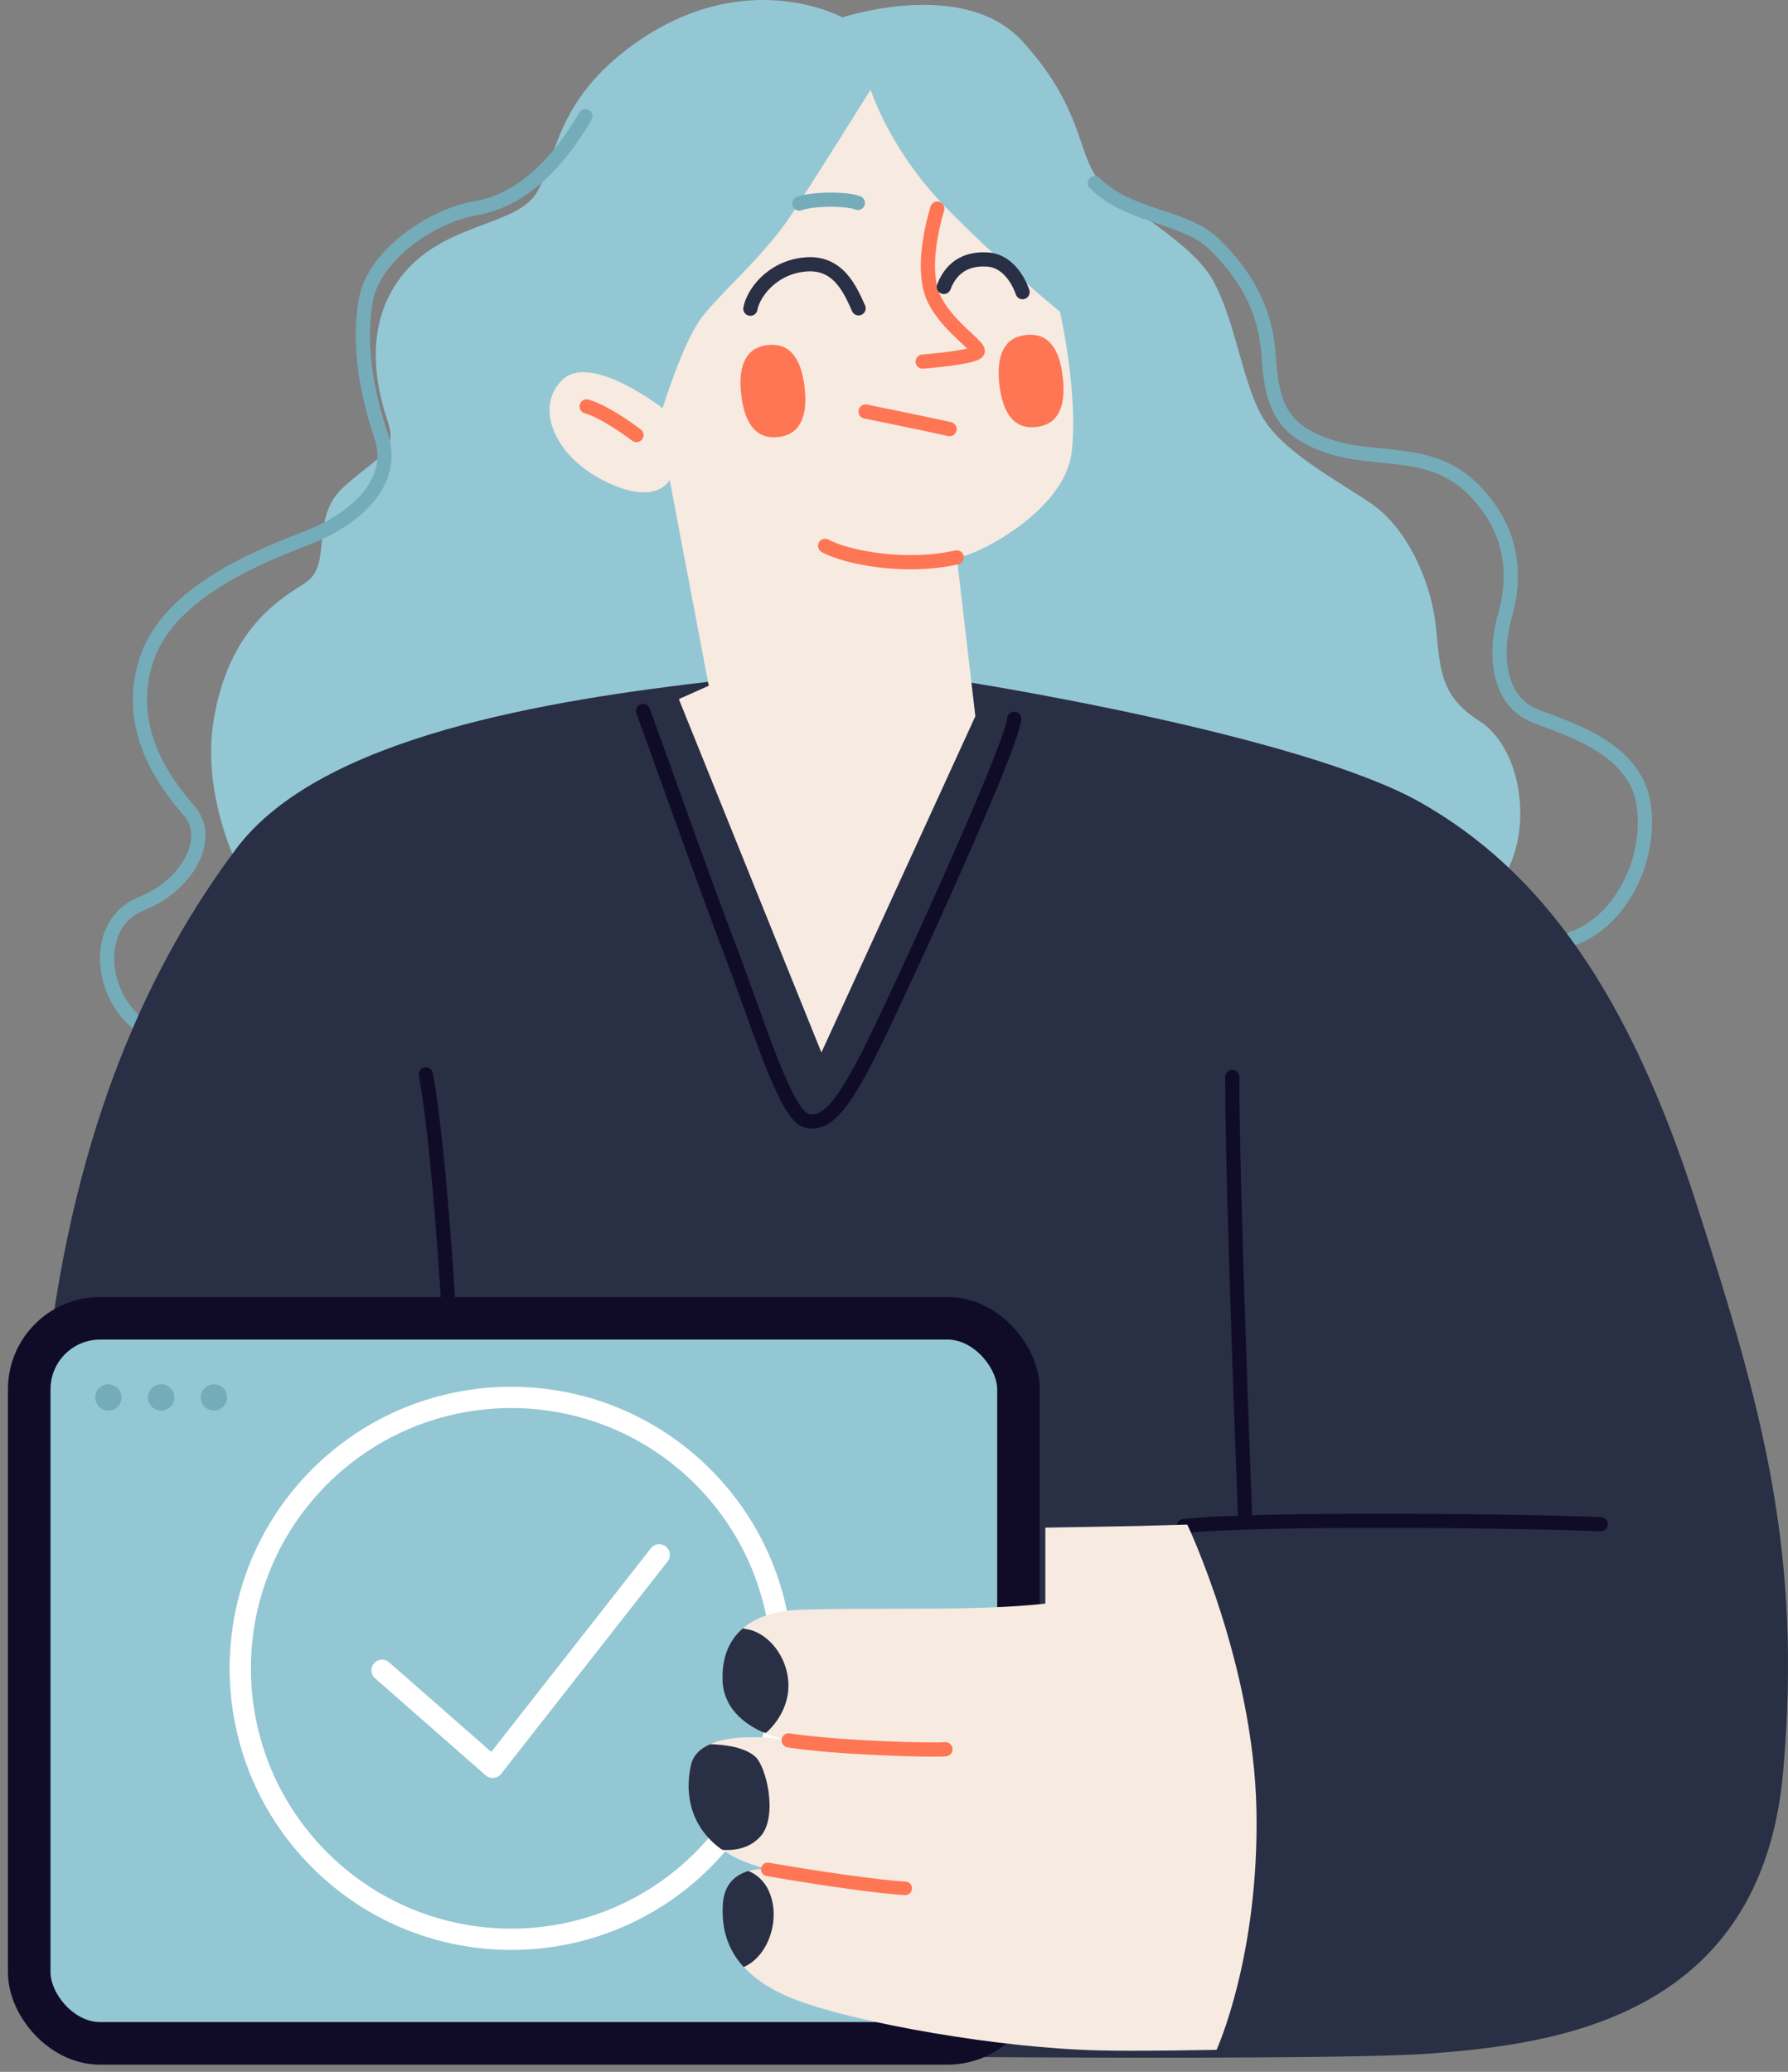 <svg width="126" height="146" viewBox="0 0 126 146" fill="none" xmlns="http://www.w3.org/2000/svg">
<rect x="0" y="0" width="126" height="146" fill="#808080" stroke="none"/>
<path d="M59.365 1.229C59.365 1.229 67.907 -1.615 72.034 2.894C76.162 7.417 75.933 10.531 77.222 12.409C78.512 14.287 83.915 16.861 85.506 19.805C87.082 22.75 87.469 26.547 88.831 29.15C90.192 31.753 94.076 33.744 96.641 35.494C99.207 37.243 100.883 41.098 101.184 44.17C101.5 47.242 101.5 49.063 104.237 50.798C106.988 52.533 108.063 57.711 106.215 61.366C104.38 65.007 17.561 62.66 17.561 62.66C17.561 62.66 14.035 56.8 15.067 50.684C16.099 44.568 19.381 42.406 21.459 41.112C23.537 39.818 21.731 36.518 24.268 34.27C26.805 32.009 28.066 31.881 27.292 29.591C26.518 27.301 25.515 22.835 28.453 19.265C31.405 15.695 36.392 15.922 37.811 13.59C39.23 11.257 39.087 7.118 44.661 3.121C52.558 -2.54 59.365 1.229 59.365 1.229Z" fill="#94C7D4"/>
<path d="M41.258 8.185C39.38 11.414 36.829 14.102 33.576 14.656C30.323 15.211 26.325 18.056 25.78 21.142C25.235 24.243 25.809 27.585 26.869 30.757C27.93 33.943 25.121 36.518 21.825 37.826C18.528 39.121 11.907 41.61 10.316 46.503C8.726 51.41 11.692 55.25 13.34 57.142C15.003 59.048 13.254 62.376 9.958 63.684C6.662 64.979 6.906 69.829 9.7 72.105" stroke="#75ACBA" stroke-miterlimit="10" stroke-linecap="round" stroke-linejoin="round"/>
<path d="M77.147 12.906C79.597 15.339 83.51 15.196 85.545 17.188C87.58 19.179 89.171 21.568 89.4 25.082C89.629 28.581 90.303 30.344 93.714 31.468C97.139 32.592 100.822 31.496 103.817 34.483C106.813 37.47 106.784 40.884 106.053 43.387C105.322 45.891 105.437 49.404 108.231 50.47C111.026 51.537 115.469 52.917 115.87 57.013C116.286 61.109 113.864 65.121 110.782 66.145" stroke="#75ACBA" stroke-miterlimit="10" stroke-linecap="round" stroke-linejoin="round"/>
<path d="M50.279 48C38.761 49.341 22.614 51.867 16.664 59.786C10.714 67.705 5.218 79.192 3.286 96.429C1.383 113.366 -1.613 127.292 5.459 136.795C13.511 147.625 28.636 144.386 35.935 144.572C43.235 144.757 92.442 145.357 100.935 144.7C109.427 144.03 124.14 142.275 125.66 124.824C127.009 109.342 124.225 99.34 119.482 84.628C114.739 69.917 108.618 61.384 100.126 56.561C91.633 51.739 68.13 48.057 68.13 48.057L50.279 48Z" fill="#292F44"/>
<path d="M83.424 107.536C88.841 106.966 107.142 107.165 112.803 107.408" stroke="#100C27" stroke-miterlimit="10" stroke-linecap="round" stroke-linejoin="round"/>
<path d="M86.837 75.889C86.837 83.882 87.754 107.237 87.754 107.237" stroke="#100C27" stroke-miterlimit="10" stroke-linecap="round" stroke-linejoin="round"/>
<path d="M30.014 75.703C31.72 85.389 32.45 110.679 32.45 110.679" stroke="#100C27" stroke-miterlimit="10" stroke-linecap="round" stroke-linejoin="round"/>
<path d="M14.05 110.921C20.141 110.793 37.955 110.551 40.75 110.551" stroke="#100C27" stroke-miterlimit="10" stroke-linecap="round" stroke-linejoin="round"/>
<path d="M61.352 6.322C61.352 6.322 62.699 10.561 66.597 14.557C70.495 18.554 74.695 21.968 74.695 21.968C74.695 21.968 76.027 27.856 75.511 31.924C74.995 35.992 68.89 39.15 67.428 39.292L68.733 50.471L57.884 74.168L47.837 49.263L49.944 48.324L47.193 33.816C47.193 33.816 46.275 35.736 42.607 33.901C38.938 32.081 37.662 28.553 39.683 26.718C41.704 24.884 46.691 28.767 46.691 28.767C46.691 28.767 48.081 24.258 49.371 22.48C50.661 20.716 53.885 18.014 55.791 15.098C57.712 12.154 61.352 6.322 61.352 6.322Z" fill="#F7EAE1"/>
<path d="M66.052 14.7C65.708 15.823 64.92 19.009 65.766 20.929C66.597 22.849 68.861 24.272 68.904 24.727C68.947 25.182 65.02 25.481 65.02 25.481" stroke="#FE7654" stroke-miterlimit="10" stroke-linecap="round" stroke-linejoin="round"/>
<path d="M60.504 21.726C59.916 20.418 59.071 18.398 56.706 18.64C54.342 18.867 53.052 20.73 52.88 21.755" stroke="#292F44" stroke-miterlimit="10" stroke-linecap="round" stroke-linejoin="round"/>
<path d="M66.513 20.218C66.871 19.265 67.688 18.184 69.537 18.284C71.385 18.369 72.059 20.588 72.059 20.588" stroke="#292F44" stroke-miterlimit="10" stroke-linecap="round" stroke-linejoin="round"/>
<path d="M60.453 14.301C59.78 14.002 57.343 13.974 56.326 14.344" stroke="#75ACBA" stroke-miterlimit="10" stroke-linecap="round" stroke-linejoin="round"/>
<path d="M66.917 30.237C64.939 29.796 60.998 29 60.998 29" stroke="#FE7654" stroke-miterlimit="10" stroke-linecap="round" stroke-linejoin="round"/>
<path d="M67.419 39.278C63.822 40.089 59.709 39.306 58.147 38.467" stroke="#FE7654" stroke-miterlimit="10" stroke-linecap="round" stroke-linejoin="round"/>
<path d="M41.341 28.638C42.76 29.051 44.853 30.658 44.853 30.658" stroke="#FE7654" stroke-miterlimit="10" stroke-linecap="round" stroke-linejoin="round"/>
<path d="M54.826 30.801C56.302 30.645 56.947 29.464 56.703 27.317C56.459 25.169 55.599 24.145 54.109 24.316C52.633 24.472 51.988 25.653 52.232 27.8C52.475 29.948 53.349 30.958 54.826 30.801Z" fill="#FE7654"/>
<path d="M73.019 30.091C74.495 29.934 75.14 28.754 74.897 26.606C74.667 24.458 73.793 23.434 72.303 23.605C70.827 23.761 70.182 24.942 70.425 27.09C70.669 29.238 71.543 30.262 73.019 30.091Z" fill="#FE7654"/>
<rect x="2.06" y="92.897" width="69.712" height="51.095" rx="5" fill="#94C7D4" stroke="#100C27" stroke-width="3"/>
<path d="M49.529 131.065C56.986 123.609 56.986 111.52 49.529 104.064C42.072 96.608 29.982 96.608 22.525 104.064C15.068 111.52 15.068 123.609 22.525 131.065C29.982 138.521 42.072 138.521 49.529 131.065Z" stroke="white" stroke-width="1.5" stroke-miterlimit="10" stroke-linecap="round" stroke-linejoin="round"/>
<path d="M8.296 99.129C8.659 98.766 8.659 98.178 8.296 97.815C7.933 97.452 7.344 97.452 6.981 97.815C6.618 98.178 6.618 98.766 6.981 99.129C7.344 99.492 7.933 99.492 8.296 99.129Z" fill="#75ACBA"/>
<path d="M12.013 99.129C12.376 98.766 12.376 98.178 12.013 97.815C11.65 97.452 11.061 97.452 10.698 97.815C10.335 98.178 10.335 98.766 10.698 99.129C11.061 99.492 11.65 99.492 12.013 99.129Z" fill="#75ACBA"/>
<path d="M15.73 99.129C16.093 98.766 16.093 98.178 15.73 97.815C15.367 97.452 14.779 97.452 14.416 97.815C14.053 98.178 14.053 98.766 14.416 99.129C14.779 99.492 15.367 99.492 15.73 99.129Z" fill="#75ACBA"/>
<path d="M26.925 117.702L34.72 124.541L46.456 109.569" stroke="white" stroke-width="1.5" stroke-miterlimit="10" stroke-linecap="round" stroke-linejoin="round"/>
<path d="M80.072 107.535L73.665 107.649V112.997C73.665 112.997 71.286 113.324 66.328 113.352C61.369 113.381 59.162 113.338 56.325 113.438C53.487 113.537 50.85 114.803 50.936 118.345C51.022 121.886 55.594 122.626 55.594 122.626C55.594 122.626 49.331 121.516 48.7 124.404C48.07 127.291 49.23 130.548 54.117 131.715C54.117 131.715 51.136 131.373 50.965 134.118C50.793 136.864 51.953 139.395 56.253 140.988C60.552 142.567 70.297 144.317 77.434 144.487C80.315 144.558 85.732 144.445 85.732 144.445C85.732 144.445 88.742 137.859 88.541 127.561C88.341 117.264 83.669 107.435 83.669 107.435L80.072 107.535Z" fill="#F7EAE1"/>
<path d="M71.471 50.656C71.284 52.832 62.327 72.261 60.865 74.978C59.404 77.695 58.3 79.33 56.838 78.975C55.376 78.605 53.542 72.446 51.536 67.169C49.529 61.907 45.86 51.552 45.316 50.101" stroke="#100C27" stroke-miterlimit="10" stroke-linecap="round" stroke-linejoin="round"/>
<path d="M55.578 122.64C59.032 123.181 65.711 123.352 66.628 123.267" stroke="#FE7654" stroke-miterlimit="10" stroke-linecap="round" stroke-linejoin="round"/>
<path d="M54.102 131.729C57.571 132.34 62.042 132.98 63.79 133.066" stroke="#FE7654" stroke-width="0.953" stroke-miterlimit="10" stroke-linecap="round" stroke-linejoin="round"/>
<path d="M55.56 118.786C55.56 120.849 53.97 122.115 53.97 122.115L53.712 122.044C52.436 121.46 50.96 120.351 50.917 118.36C50.874 116.681 51.447 115.515 52.35 114.747L52.623 114.804C54.084 115.031 55.56 116.724 55.56 118.786Z" fill="#292F44"/>
<path d="M50.044 122.911C51.061 122.939 52.394 123.096 53.182 123.75C54.013 124.433 54.83 127.989 53.612 129.383C52.752 130.364 51.534 130.407 50.889 130.35C48.711 128.814 48.223 126.51 48.682 124.419C48.84 123.679 49.356 123.21 50.044 122.911Z" fill="#292F44"/>
<path d="M50.943 134.133C51.044 132.668 51.932 132.085 52.735 131.843C53.509 132.156 54.211 132.853 54.455 134.147C54.77 135.868 53.953 137.945 52.405 138.613C51.201 137.305 50.829 135.755 50.943 134.133Z" fill="#292F44"/>
</svg>
